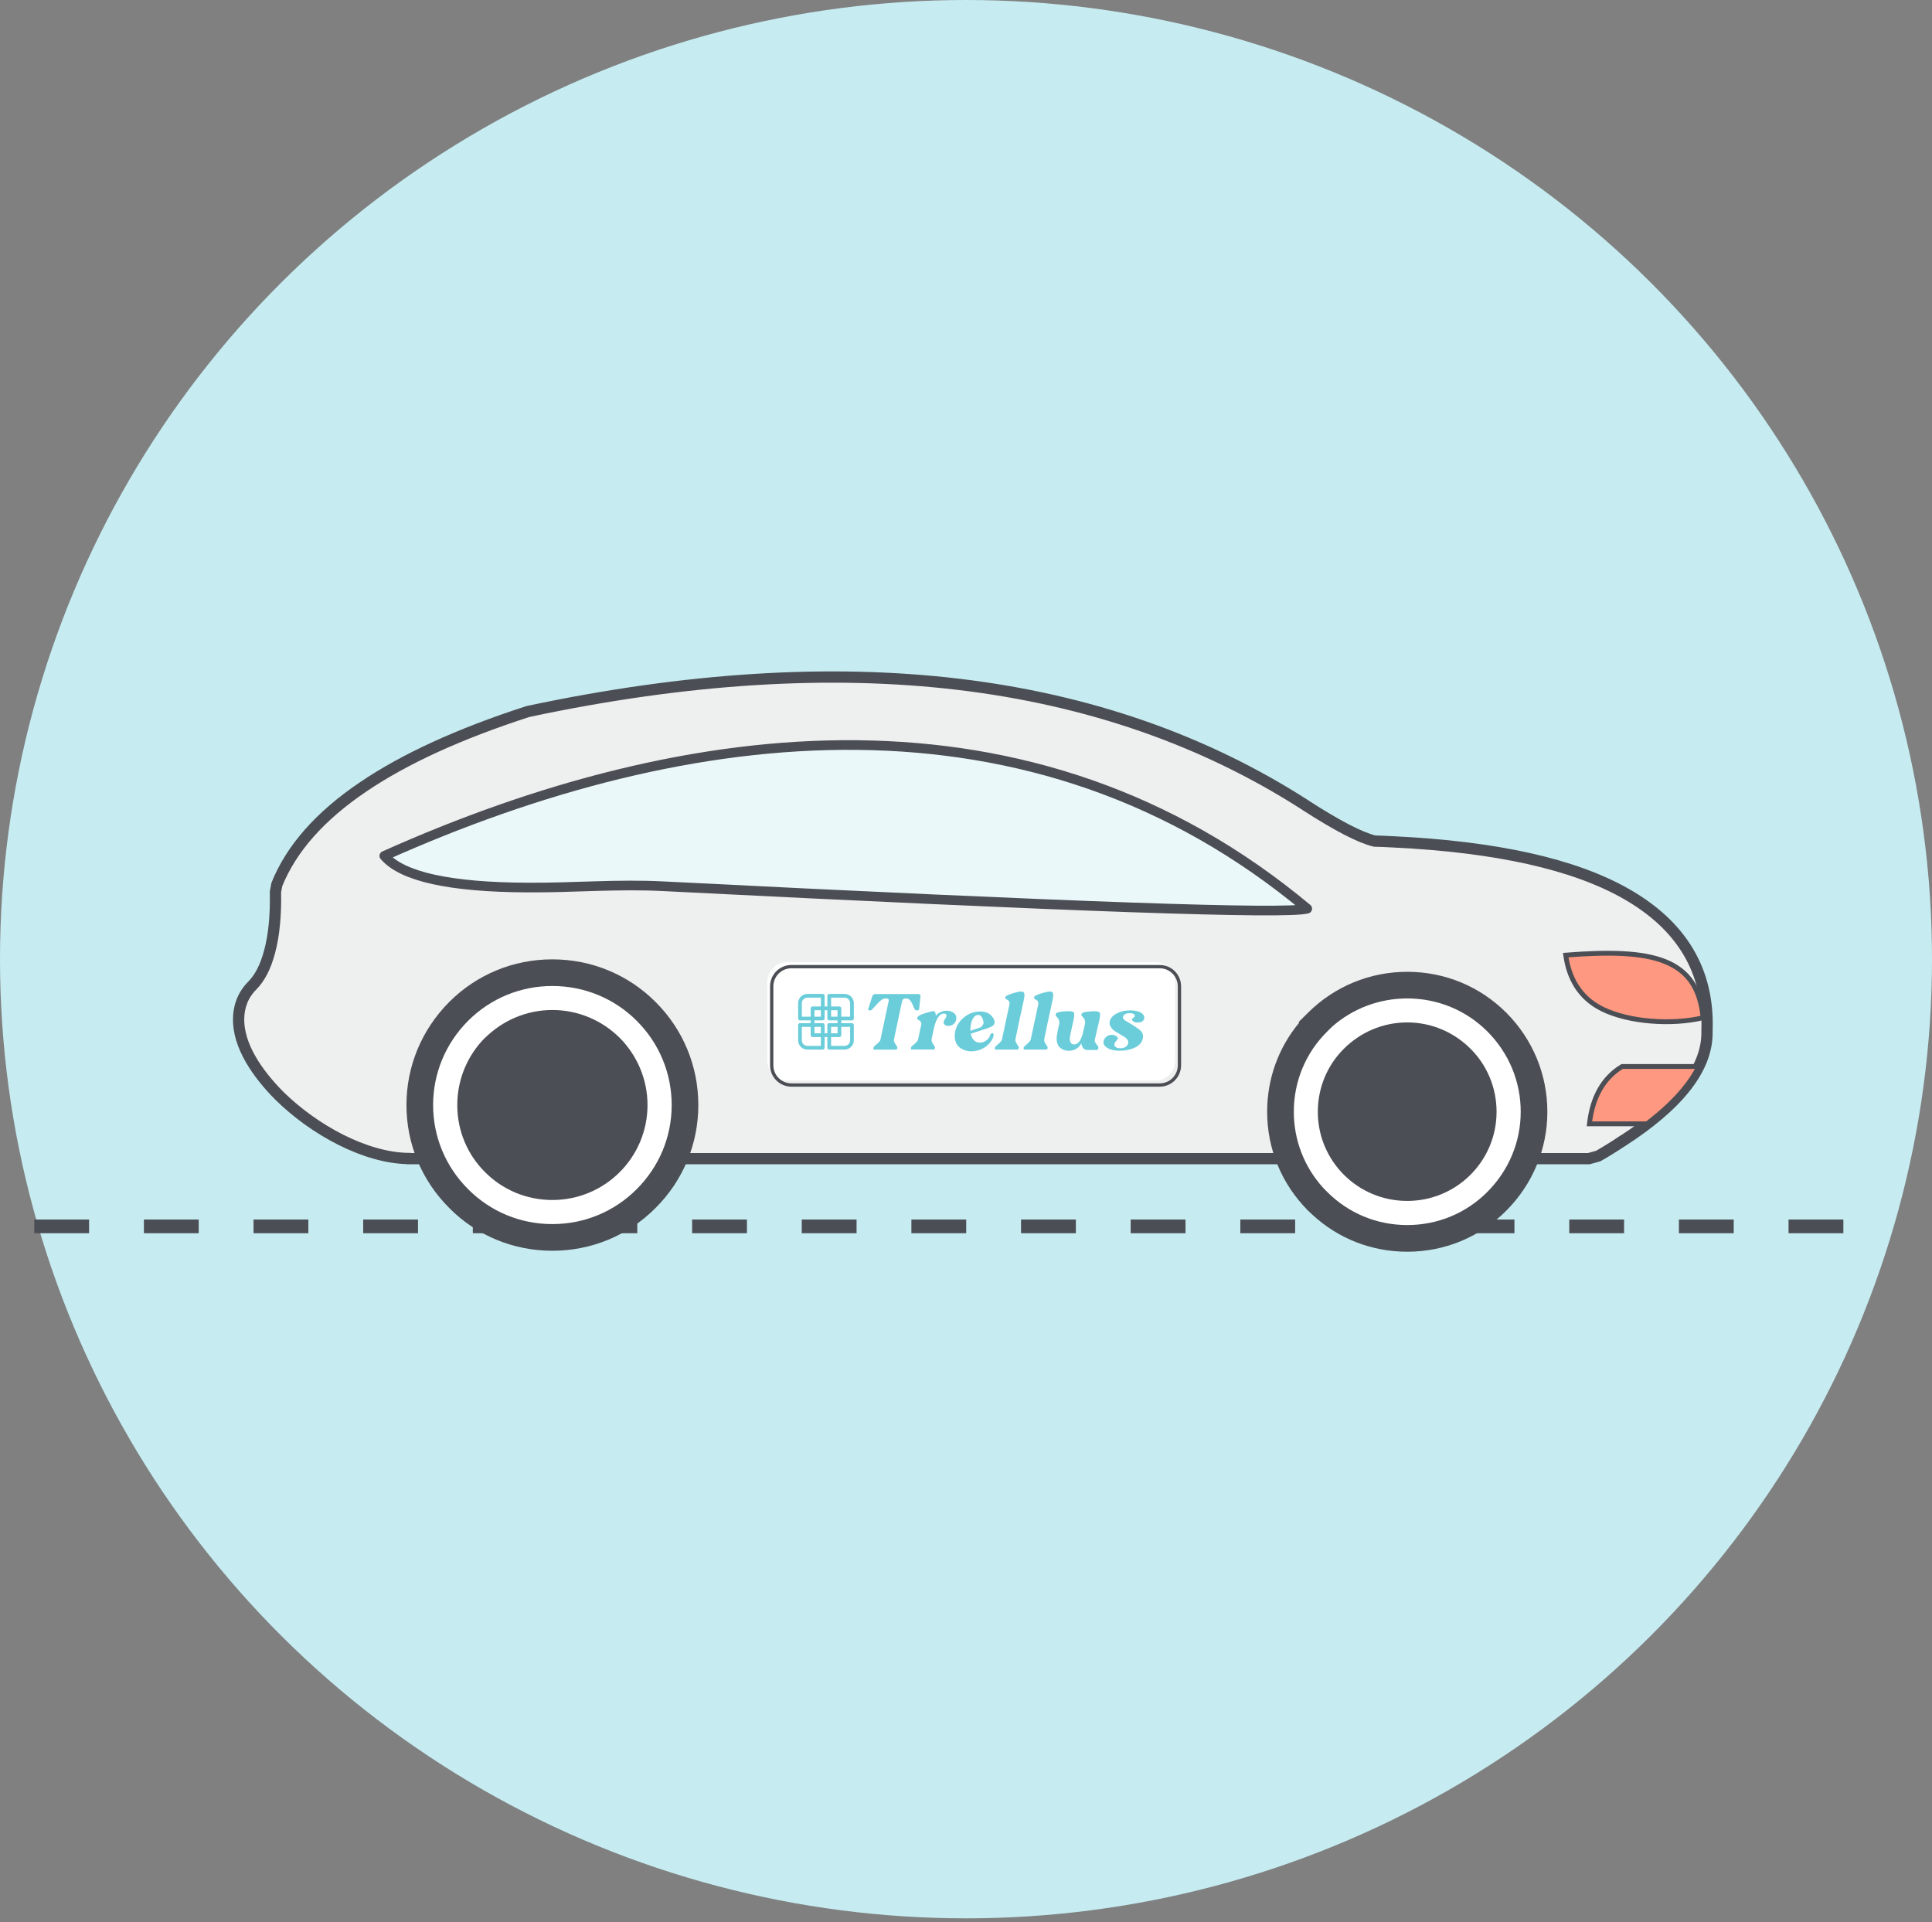 <svg width="197" height="196" viewBox="0 0 197 196" fill="none" xmlns="http://www.w3.org/2000/svg">
<rect x="0" y="0" width="197" height="196" fill="#808080" stroke="none"/>
<ellipse cx="98.5" cy="97.801" rx="98.5" ry="97.801" fill="#C6ECF1"/>
<path d="M3.492 125.047H192.109" stroke="#4B4E54" stroke-width="1.397" stroke-dasharray="5.59 5.59"/>
<g clip-path="url(#clip0_1097_1741)">
<path d="M97.749 69.777C110.994 71.361 122.795 75.464 133.12 82.102L133.136 82.118C136.325 84.179 138.673 85.397 140.163 85.761C140.845 85.776 141.48 85.809 142.066 85.84C152.615 86.347 160.528 88.122 165.826 91.148C171.52 94.395 174.265 99.037 174.058 105.041V105.31C174.058 107.211 173.282 109.112 171.727 111.028C170.315 112.772 168.222 114.545 165.462 116.336H165.445C165.033 116.622 164.621 116.875 164.24 117.113C163.923 117.318 163.495 117.573 162.971 117.873L162.004 118.142H155.944H153.549L154.089 115.798C154.184 115.419 154.248 115.006 154.294 114.594C154.342 114.215 154.358 113.787 154.358 113.358C154.358 110.349 153.137 107.64 151.186 105.675H151.172C149.205 103.711 146.492 102.491 143.495 102.491C140.482 102.491 137.768 103.711 135.803 105.675C133.836 107.64 132.614 110.349 132.614 113.358C132.614 113.787 132.646 114.197 132.693 114.594C132.724 115.006 132.805 115.419 132.898 115.798L133.439 118.142H131.043H69.31H66.82L67.47 115.735C67.613 115.245 67.708 114.737 67.787 114.215C67.849 113.755 67.882 113.233 67.882 112.678C67.882 109.479 66.582 106.596 64.503 104.504L64.488 104.519C62.41 102.429 59.523 101.128 56.32 101.128C53.132 101.128 50.244 102.429 48.153 104.519C46.074 106.594 44.774 109.493 44.774 112.677C44.774 113.232 44.806 113.754 44.869 114.23C44.933 114.737 45.043 115.243 45.171 115.735L45.838 118.142H43.347H41.697L41.682 118.128C37.225 118.08 32.005 115.181 28.533 111.775C27.326 110.572 26.295 109.288 25.566 108.021C24.757 106.627 24.314 105.216 24.328 103.901C24.345 102.618 24.773 101.445 25.724 100.495C26.502 99.703 27.088 98.562 27.486 97.057C27.931 95.41 28.136 93.366 28.088 90.926L28.231 90.181C29.705 86.521 32.641 83.195 37.034 80.232C41.237 77.38 46.805 74.83 53.736 72.581L53.91 72.533C69.96 69.127 84.584 68.209 97.749 69.777Z" fill="#EEEFEF" stroke="#4B4E54" stroke-width="1.149" stroke-miterlimit="10"/>
<path d="M173.219 108.746C172.855 109.506 172.348 110.266 171.729 111.027C170.776 112.199 169.507 113.387 167.938 114.591H162.068C162.37 111.913 163.449 109.933 165.4 108.746H173.219Z" fill="#FF9880" stroke="#4B4E54" stroke-width="0.493" stroke-miterlimit="10"/>
<path fill-rule="evenodd" clip-rule="evenodd" d="M143.493 124.367C137.419 124.367 132.469 119.409 132.469 113.357C132.469 107.289 137.417 102.348 143.493 102.348C149.553 102.348 154.502 107.289 154.502 113.357C154.502 119.409 149.553 124.367 143.493 124.367Z" fill="#4B4E54"/>
<path d="M131.109 113.358C131.109 106.536 136.665 100.988 143.492 100.988C150.31 100.988 155.858 106.538 155.858 113.358C155.858 120.178 150.31 125.725 143.492 125.725C136.664 125.725 131.109 120.176 131.109 113.358ZM133.828 113.358C133.828 118.679 138.163 123.008 143.492 123.008C148.813 123.008 153.141 118.679 153.141 113.358C153.141 108.036 148.813 103.707 143.492 103.707C138.163 103.707 133.828 108.036 133.828 113.358Z" fill="#4B4E54"/>
<path d="M143.494 126.27C147.063 126.27 150.299 124.828 152.631 122.484C154.962 120.139 156.422 116.908 156.422 113.359C156.422 109.794 154.962 106.563 152.631 104.219C150.299 101.891 147.063 100.449 143.494 100.449C139.925 100.449 136.689 101.891 134.343 104.219L134.359 104.234C132.011 106.562 130.568 109.794 130.568 113.359C130.568 116.908 132.011 120.139 134.343 122.484H134.359C136.691 124.828 139.927 126.27 143.496 126.27H143.494ZM137.039 119.791C135.389 118.143 134.374 115.879 134.374 113.359C134.374 110.84 135.39 108.56 137.039 106.928C138.689 105.281 140.972 104.25 143.494 104.25C146.001 104.25 148.285 105.279 149.935 106.928C151.585 108.56 152.6 110.84 152.6 113.359C152.6 115.877 151.585 118.143 149.935 119.791C148.285 121.438 146.001 122.452 143.494 122.452C140.972 122.452 138.689 121.44 137.039 119.791Z" fill="white"/>
<path d="M133.807 123.841L133.377 123.441C130.688 120.738 129.207 117.158 129.207 113.359C129.207 109.995 130.36 106.818 132.476 104.275L132.415 104.214L133.384 103.253C136.091 100.569 139.682 99.09 143.492 99.09C147.313 99.09 150.898 100.569 153.593 103.26C156.292 105.974 157.779 109.563 157.779 113.36C157.779 117.148 156.292 120.73 153.593 123.443C150.907 126.143 147.321 127.631 143.492 127.631C139.859 127.631 136.442 126.291 133.806 123.843L133.807 123.841ZM135.832 104.683L135.314 105.197C133.129 107.364 131.926 110.264 131.926 113.359C131.926 116.261 132.995 119.006 134.947 121.147L135.321 121.525C137.495 123.708 140.396 124.912 143.494 124.912C146.592 124.912 149.495 123.708 151.667 121.525C153.857 119.325 155.062 116.424 155.062 113.359C155.062 110.284 153.857 107.378 151.668 105.178C149.491 103.004 146.589 101.805 143.492 101.805C140.647 101.805 137.953 102.822 135.83 104.683H135.832Z" fill="#4B4E54"/>
<path fill-rule="evenodd" clip-rule="evenodd" d="M53.813 90.498C45.866 90.467 40.997 89.39 39.188 87.267C70.276 73.341 105.299 69.27 133.295 92.652C131.249 93.238 109.392 92.478 67.738 90.372C62.947 90.119 58.554 90.529 53.813 90.498Z" fill="#EBF8FA" stroke="#4B4E54" stroke-width="0.985" stroke-linejoin="round"/>
<path fill-rule="evenodd" clip-rule="evenodd" d="M56.318 124.27C49.925 124.27 44.707 119.059 44.707 112.674C44.707 106.289 49.926 101.078 56.318 101.078C62.709 101.078 67.928 106.289 67.928 112.674C67.928 119.057 62.709 124.27 56.318 124.27Z" fill="#4B4E54"/>
<path d="M43.348 112.676C43.348 105.532 49.166 99.719 56.318 99.719C63.469 99.719 69.286 105.531 69.286 112.676C69.286 119.819 63.469 125.629 56.318 125.629C49.166 125.629 43.348 119.819 43.348 112.676ZM46.066 112.676C46.066 118.319 50.665 122.912 56.319 122.912C61.972 122.912 66.571 118.319 66.571 112.676C66.571 107.031 61.972 102.438 56.319 102.438C50.667 102.438 46.066 107.031 46.066 112.676Z" fill="#4B4E54"/>
<path d="M56.318 126.174C60.062 126.174 63.44 124.668 65.883 122.214C68.326 119.774 69.848 116.4 69.848 112.677C69.848 108.938 68.326 105.565 65.883 103.125C63.44 100.685 60.062 99.18 56.318 99.18C52.591 99.18 49.213 100.685 46.77 103.125C44.327 105.579 42.805 108.955 42.805 112.677C42.805 116.399 44.327 119.774 46.77 122.214C49.213 124.668 52.591 126.174 56.318 126.174ZM49.465 119.521C47.704 117.78 46.627 115.356 46.627 112.678C46.627 110.001 47.705 107.577 49.449 105.819H49.465C51.227 104.077 53.654 102.984 56.318 102.984C58.999 102.984 61.426 104.077 63.186 105.819C64.931 107.577 66.025 110.002 66.025 112.678C66.025 115.355 64.929 117.78 63.186 119.521C61.424 121.28 58.998 122.357 56.318 122.357C53.637 122.357 51.211 121.28 49.465 119.521Z" fill="white"/>
<path d="M45.809 123.173C42.995 120.362 41.445 116.635 41.445 112.677C41.445 108.727 42.993 104.992 45.809 102.163C48.612 99.362 52.345 97.82 56.318 97.82C60.301 97.82 64.038 99.364 66.844 102.163C69.658 104.972 71.206 108.707 71.206 112.677C71.206 116.635 69.658 120.364 66.845 123.171C64.046 125.984 60.308 127.533 56.317 127.533C52.335 127.533 48.6 125.985 45.807 123.174L45.809 123.173ZM47.733 104.082C45.43 106.397 44.163 109.449 44.163 112.677C44.163 115.908 45.43 118.952 47.733 121.254C50.016 123.549 53.066 124.813 56.318 124.813C59.581 124.813 62.634 123.549 64.923 121.25C67.223 118.953 68.49 115.908 68.49 112.677C68.49 109.434 67.223 106.382 64.924 104.085C62.633 101.797 59.577 100.537 56.32 100.537C53.072 100.537 50.022 101.797 47.735 104.082H47.733Z" fill="#4B4E54"/>
<path fill-rule="evenodd" clip-rule="evenodd" d="M173.658 103.771C170.422 104.548 166.029 104.199 163.379 102.884C161.015 101.712 159.969 99.67 159.652 97.388C168.52 96.69 173.087 97.688 173.658 103.771Z" fill="#FF9880" stroke="#4B4E54" stroke-width="0.493" stroke-miterlimit="10"/>
<path fill-rule="evenodd" clip-rule="evenodd" d="M56.317 114.275C55.445 114.275 54.715 113.562 54.715 112.676C54.715 111.789 55.444 111.059 56.317 111.059C57.205 111.059 57.934 111.788 57.934 112.676C57.934 113.562 57.205 114.275 56.317 114.275Z" fill="#4B4E54"/>
<path fill-rule="evenodd" clip-rule="evenodd" d="M143.494 114.958C142.606 114.958 141.877 114.246 141.877 113.358C141.877 112.471 142.606 111.742 143.494 111.742C144.382 111.742 145.097 112.471 145.097 113.358C145.097 114.244 144.382 114.958 143.494 114.958Z" fill="#4B4E54"/>
<path d="M117.806 98.113H80.253C79.143 98.113 78.242 99.014 78.242 100.124V108.173C78.242 109.283 79.143 110.184 80.253 110.184H117.806C118.917 110.184 119.817 109.283 119.817 108.173V100.124C119.817 99.014 118.917 98.113 117.806 98.113Z" fill="white"/>
<path d="M83.891 104.043H81.573C81.468 104.043 81.383 103.957 81.383 103.852V102.289C81.383 101.767 81.806 101.344 82.329 101.344H83.891C83.996 101.344 84.082 101.429 84.082 101.534V103.852C84.082 103.957 83.996 104.043 83.891 104.043ZM81.762 103.662H83.701V101.723H82.329C82.016 101.723 81.762 101.977 81.762 102.289V103.662Z" fill="#6BCDDA"/>
<path d="M83.891 107.023H82.329C81.806 107.023 81.383 106.6 81.383 106.078V104.515C81.383 104.41 81.468 104.324 81.573 104.324H83.891C83.996 104.324 84.082 104.41 84.082 104.515V106.833C84.082 106.938 83.996 107.023 83.891 107.023ZM81.762 104.705V106.078C81.762 106.39 82.016 106.644 82.329 106.644H83.701V104.705H81.762Z" fill="#6BCDDA"/>
<path d="M86.117 107.023H84.554C84.449 107.023 84.363 106.938 84.363 106.833V104.515C84.363 104.41 84.449 104.324 84.554 104.324H86.872C86.977 104.324 87.062 104.41 87.062 104.515V106.078C87.062 106.6 86.639 107.023 86.117 107.023ZM84.744 106.642H86.117C86.429 106.642 86.683 106.388 86.683 106.076V104.703H84.744V106.642Z" fill="#6BCDDA"/>
<path d="M86.874 104.043H84.556C84.451 104.043 84.365 103.957 84.365 103.852V101.534C84.365 101.429 84.451 101.344 84.556 101.344H86.119C86.641 101.344 87.064 101.767 87.064 102.289V103.852C87.064 103.957 86.979 104.043 86.874 104.043ZM84.745 103.662H86.683V102.289C86.683 101.977 86.429 101.723 86.117 101.723H84.745V103.662Z" fill="#6BCDDA"/>
<path d="M85.591 105.743H82.855C82.749 105.743 82.664 105.657 82.664 105.552V102.815C82.664 102.71 82.749 102.625 82.855 102.625H85.591C85.697 102.625 85.782 102.71 85.782 102.815V105.552C85.782 105.657 85.697 105.743 85.591 105.743ZM83.045 105.362H85.401V103.006H83.045V105.362Z" fill="#6BCDDA"/>
<path d="M88.606 103.019C88.534 103.019 88.51 102.978 88.531 102.894V102.886L88.94 101.594C88.956 101.527 88.994 101.473 89.053 101.427C89.112 101.382 89.174 101.359 89.24 101.359H93.652C93.719 101.359 93.771 101.382 93.811 101.427C93.85 101.471 93.867 101.527 93.86 101.594L93.719 102.886V102.894C93.696 102.978 93.65 103.019 93.578 103.019H93.418C93.363 103.019 93.302 102.957 93.235 102.832C93.167 102.707 93.105 102.568 93.047 102.415C92.988 102.262 92.906 102.123 92.798 101.998C92.689 101.873 92.575 101.811 92.451 101.811H92.284C92.217 101.811 92.156 101.834 92.1 101.881C92.044 101.929 92.008 101.985 91.992 102.052C91.975 102.124 91.942 102.271 91.897 102.491C91.849 102.711 91.811 102.886 91.783 103.021C91.706 103.394 91.612 103.832 91.504 104.338C91.396 104.843 91.31 105.242 91.25 105.534C91.189 105.827 91.158 105.974 91.158 105.981C91.13 106.121 91.182 106.285 91.317 106.474C91.45 106.662 91.511 106.782 91.501 106.831L91.484 106.907C91.473 106.984 91.425 107.024 91.343 107.024H89.158C89.074 107.024 89.038 106.987 89.05 106.915C89.061 106.838 89.081 106.776 89.109 106.731C89.13 106.692 89.197 106.63 89.309 106.544C89.421 106.459 89.524 106.364 89.621 106.26C89.718 106.157 89.772 106.058 89.784 105.965L90.618 102.054C90.634 101.987 90.626 101.931 90.593 101.883C90.56 101.835 90.509 101.813 90.444 101.813H90.243C90.087 101.813 89.903 101.914 89.693 102.116C89.481 102.32 89.291 102.52 89.122 102.72C88.953 102.921 88.836 103.021 88.775 103.021H88.608L88.606 103.019Z" fill="#6BCDDA"/>
<path d="M96.379 103.068C96.39 103.068 96.41 103.068 96.441 103.064C96.472 103.06 96.495 103.059 96.512 103.059C96.845 103.059 97.108 103.146 97.3 103.316C97.492 103.489 97.557 103.714 97.495 103.991C97.456 104.168 97.364 104.315 97.219 104.429C97.075 104.543 96.915 104.6 96.743 104.6C96.548 104.6 96.406 104.559 96.318 104.479C96.229 104.398 96.198 104.293 96.226 104.167C96.254 104.062 96.323 103.937 96.434 103.791C96.507 103.679 96.526 103.577 96.493 103.487C96.461 103.395 96.38 103.349 96.252 103.349C96.035 103.344 95.842 103.462 95.673 103.707C95.504 103.952 95.366 104.285 95.261 104.707C95.228 104.863 95.187 105.052 95.139 105.273C95.091 105.495 95.055 105.667 95.031 105.786C95.006 105.905 94.993 105.968 94.993 105.973C94.965 106.112 95.018 106.277 95.152 106.465C95.285 106.654 95.346 106.774 95.336 106.823L95.32 106.899C95.308 106.976 95.259 107.015 95.17 107.015H92.993C92.909 107.015 92.873 106.979 92.885 106.907C92.885 106.83 92.905 106.767 92.944 106.723C92.965 106.684 93.033 106.621 93.144 106.536C93.256 106.451 93.359 106.355 93.456 106.252C93.553 106.148 93.607 106.05 93.619 105.956L93.919 104.556C93.952 104.411 93.949 104.298 93.906 104.218C93.865 104.137 93.803 104.075 93.719 104.031C93.635 103.986 93.586 103.955 93.57 103.939C93.525 103.906 93.51 103.855 93.528 103.789C93.545 103.722 93.581 103.668 93.637 103.622C93.737 103.527 93.983 103.418 94.376 103.292C94.768 103.167 95.041 103.105 95.197 103.105C95.336 103.105 95.41 103.257 95.421 103.563C95.683 103.274 96.003 103.106 96.38 103.062L96.379 103.068Z" fill="#6BCDDA"/>
<path d="M101.316 105.57C101.3 105.67 101.264 105.782 101.208 105.903C101.152 106.026 101.067 106.159 100.95 106.304C100.834 106.448 100.697 106.581 100.541 106.704C100.385 106.827 100.192 106.934 99.957 107.026C99.724 107.118 99.473 107.172 99.207 107.189C99.19 107.189 99.166 107.189 99.131 107.194C99.098 107.197 99.072 107.199 99.056 107.199C98.834 107.199 98.619 107.166 98.414 107.098C98.208 107.031 98.018 106.931 97.842 106.798C97.667 106.665 97.535 106.476 97.447 106.231C97.358 105.987 97.33 105.706 97.363 105.389C97.44 104.751 97.731 104.215 98.235 103.784C98.737 103.353 99.312 103.137 99.957 103.137C100.385 103.137 100.725 103.245 100.978 103.462C101.231 103.679 101.377 103.915 101.417 104.171C101.438 104.332 101.385 104.465 101.257 104.567C101.129 104.67 100.935 104.765 100.673 104.854C100.573 104.882 100.011 105.063 98.988 105.396C99.044 105.685 99.151 105.91 99.31 106.071C99.469 106.231 99.668 106.312 99.906 106.312C100.144 106.312 100.369 106.235 100.578 106.082C100.786 105.929 100.921 105.736 100.981 105.503C101.009 105.402 101.082 105.353 101.198 105.353C101.298 105.37 101.338 105.442 101.315 105.57H101.316ZM99.656 103.493C99.428 103.537 99.249 103.72 99.118 104.04C98.987 104.36 98.933 104.714 98.956 105.104C99.077 105.059 99.386 104.954 99.881 104.787C99.998 104.747 100.095 104.678 100.169 104.578C100.243 104.478 100.284 104.373 100.29 104.261C100.267 104.061 100.21 103.882 100.115 103.723C100.019 103.564 99.898 103.485 99.748 103.485C99.709 103.485 99.68 103.488 99.656 103.493Z" fill="#6BCDDA"/>
<path d="M103.541 105.979C103.513 106.119 103.567 106.283 103.704 106.472C103.84 106.661 103.902 106.781 103.891 106.83L103.874 106.905C103.869 106.933 103.851 106.959 103.82 106.984C103.789 107.009 103.755 107.022 103.717 107.022H101.548C101.464 107.022 101.428 106.986 101.44 106.913C101.44 106.836 101.453 106.774 101.481 106.73C101.492 106.713 101.605 106.613 101.822 106.429C102.039 106.245 102.155 106.091 102.172 105.963L102.922 102.453C102.95 102.308 102.943 102.197 102.901 102.119C102.86 102.042 102.794 101.98 102.705 101.936C102.617 101.891 102.564 101.86 102.546 101.844C102.507 101.811 102.495 101.758 102.508 101.684C102.522 101.612 102.559 101.563 102.622 101.535C102.799 101.44 103.05 101.345 103.372 101.248C103.694 101.151 103.95 101.102 104.139 101.102C104.3 101.102 104.4 101.161 104.439 101.281C104.479 101.4 104.46 101.635 104.39 101.985C104.001 103.753 103.717 105.085 103.539 105.979H103.541Z" fill="#6BCDDA"/>
<path d="M106.477 105.979C106.449 106.119 106.503 106.283 106.639 106.472C106.775 106.661 106.838 106.781 106.826 106.83L106.81 106.905C106.805 106.933 106.787 106.959 106.756 106.984C106.725 107.009 106.69 107.022 106.652 107.022H104.483C104.4 107.022 104.364 106.986 104.375 106.913C104.375 106.836 104.388 106.774 104.416 106.73C104.428 106.713 104.541 106.613 104.758 106.429C104.974 106.245 105.091 106.091 105.107 105.963L105.858 102.453C105.886 102.308 105.879 102.197 105.836 102.119C105.795 102.042 105.73 101.98 105.641 101.936C105.552 101.891 105.5 101.86 105.482 101.844C105.442 101.811 105.431 101.758 105.444 101.684C105.457 101.612 105.495 101.563 105.557 101.535C105.735 101.44 105.986 101.345 106.308 101.248C106.629 101.151 106.885 101.102 107.074 101.102C107.235 101.102 107.335 101.161 107.375 101.281C107.414 101.4 107.396 101.635 107.325 101.985C106.936 103.753 106.652 105.085 106.475 105.979H106.477Z" fill="#6BCDDA"/>
<path d="M112.006 106.774L111.965 106.958C111.948 107.03 111.896 107.066 111.805 107.066C111.572 107.066 111.365 107.066 111.185 107.061C111.004 107.058 110.889 107.056 110.838 107.056C110.671 107.056 110.54 106.991 110.443 106.861C110.346 106.73 110.285 106.57 110.264 106.381C109.98 106.887 109.553 107.14 108.98 107.14C108.619 107.14 108.318 107.032 108.079 106.815C107.839 106.598 107.729 106.262 107.745 105.805C107.75 105.689 107.777 105.511 107.821 105.275C107.865 105.038 107.906 104.835 107.946 104.663C107.985 104.49 108.006 104.395 108.013 104.378C108.024 104.273 108.018 104.173 107.992 104.078C107.967 103.983 107.937 103.912 107.905 103.865C107.872 103.817 107.827 103.763 107.772 103.702C107.716 103.641 107.685 103.605 107.68 103.594C107.64 103.554 107.629 103.498 107.642 103.426C107.655 103.354 107.693 103.305 107.755 103.277C107.983 103.165 108.4 103.109 109.006 103.109C109.279 103.109 109.445 103.159 109.502 103.255C109.561 103.352 109.551 103.59 109.473 103.968C109.228 105.068 109.1 105.677 109.088 105.794C109.065 105.978 109.092 106.142 109.164 106.286C109.236 106.431 109.361 106.5 109.54 106.495C109.679 106.49 109.806 106.437 109.919 106.34C110.032 106.244 110.123 106.12 110.19 105.974C110.257 105.827 110.308 105.702 110.344 105.598C110.38 105.495 110.407 105.396 110.423 105.303L110.431 105.286L110.623 104.436C110.645 104.364 110.653 104.288 110.645 104.211C110.637 104.134 110.627 104.071 110.615 104.024C110.604 103.976 110.582 103.929 110.548 103.878C110.515 103.828 110.487 103.789 110.464 103.761C110.441 103.733 110.415 103.702 110.38 103.666C110.348 103.63 110.325 103.607 110.313 103.595C110.274 103.556 110.261 103.5 110.272 103.428C110.284 103.356 110.321 103.306 110.389 103.278C110.61 103.167 111.026 103.111 111.631 103.111C111.904 103.111 112.07 103.16 112.132 103.257C112.193 103.354 112.185 103.592 112.108 103.97L111.641 105.987C111.613 106.088 111.628 106.189 111.682 106.291C111.738 106.395 111.804 106.491 111.883 106.583C111.96 106.675 112.003 106.738 112.007 106.771L112.006 106.774Z" fill="#6BCDDA"/>
<path d="M115.925 104.803C116.202 104.976 116.383 105.145 116.467 105.312C116.555 105.489 116.575 105.688 116.526 105.905C116.431 106.305 116.168 106.607 115.733 106.814C115.299 107.02 114.795 107.128 114.224 107.139C113.679 107.144 113.254 107.056 112.948 106.872C112.643 106.688 112.499 106.488 112.515 106.271C112.526 106.087 112.594 105.929 112.719 105.795C112.843 105.662 112.998 105.573 113.181 105.527C113.249 105.516 113.298 105.511 113.331 105.511C113.498 105.511 113.653 105.552 113.794 105.632C113.935 105.713 114.001 105.798 113.989 105.887C113.984 105.943 113.937 106.015 113.848 106.103C113.759 106.192 113.7 106.273 113.672 106.345C113.595 106.506 113.613 106.637 113.731 106.737C113.848 106.837 114.017 106.887 114.24 106.887C114.464 106.887 114.646 106.836 114.79 106.732C114.935 106.629 115.02 106.501 115.048 106.345C115.088 106.1 114.907 105.864 114.506 105.636C114.501 105.631 114.298 105.511 113.897 105.278C113.848 105.25 113.797 105.219 113.748 105.186C113.699 105.153 113.635 105.107 113.556 105.048C113.479 104.989 113.415 104.928 113.369 104.864C113.321 104.8 113.272 104.724 113.219 104.634C113.167 104.545 113.14 104.457 113.14 104.366C113.14 104.276 113.152 104.178 113.173 104.066C113.278 103.754 113.525 103.503 113.912 103.311C114.298 103.119 114.733 103.023 115.217 103.023H115.377C115.854 103.051 116.197 103.143 116.406 103.299C116.614 103.455 116.705 103.629 116.677 103.825C116.665 103.936 116.608 104.035 116.501 104.12C116.396 104.207 116.265 104.251 116.109 104.258C116.081 104.263 116.04 104.266 115.984 104.266C115.835 104.266 115.703 104.233 115.592 104.166C115.48 104.099 115.424 104.022 115.424 103.933C115.436 103.884 115.483 103.83 115.565 103.774C115.649 103.718 115.698 103.662 115.715 103.606C115.726 103.573 115.721 103.536 115.702 103.493C115.682 103.452 115.634 103.411 115.56 103.371C115.485 103.332 115.383 103.311 115.257 103.304C114.812 103.304 114.562 103.436 114.506 103.697C114.495 103.764 114.511 103.828 114.552 103.889C114.593 103.949 114.643 104 114.699 104.038C114.754 104.077 114.818 104.115 114.891 104.155C114.907 104.16 114.919 104.166 114.923 104.171C114.945 104.183 115.027 104.23 115.165 104.312C115.304 104.396 115.446 104.483 115.59 104.575C115.734 104.667 115.846 104.741 115.923 104.797L115.925 104.803Z" fill="#6BCDDA"/>
<path d="M118.253 98.562H80.701C79.59 98.562 78.689 99.463 78.689 100.574V108.622C78.689 109.732 79.59 110.633 80.701 110.633H118.253C119.364 110.633 120.264 109.732 120.264 108.622V100.574C120.264 99.463 119.364 98.562 118.253 98.562Z" stroke="#4B4E54" stroke-width="0.337" stroke-miterlimit="10"/>
</g>
<defs>
<clipPath id="clip0_1097_1741">
<rect width="150.894" height="59.167" fill="white" transform="translate(23.75 68.461)"/>
</clipPath>
</defs>
</svg>
